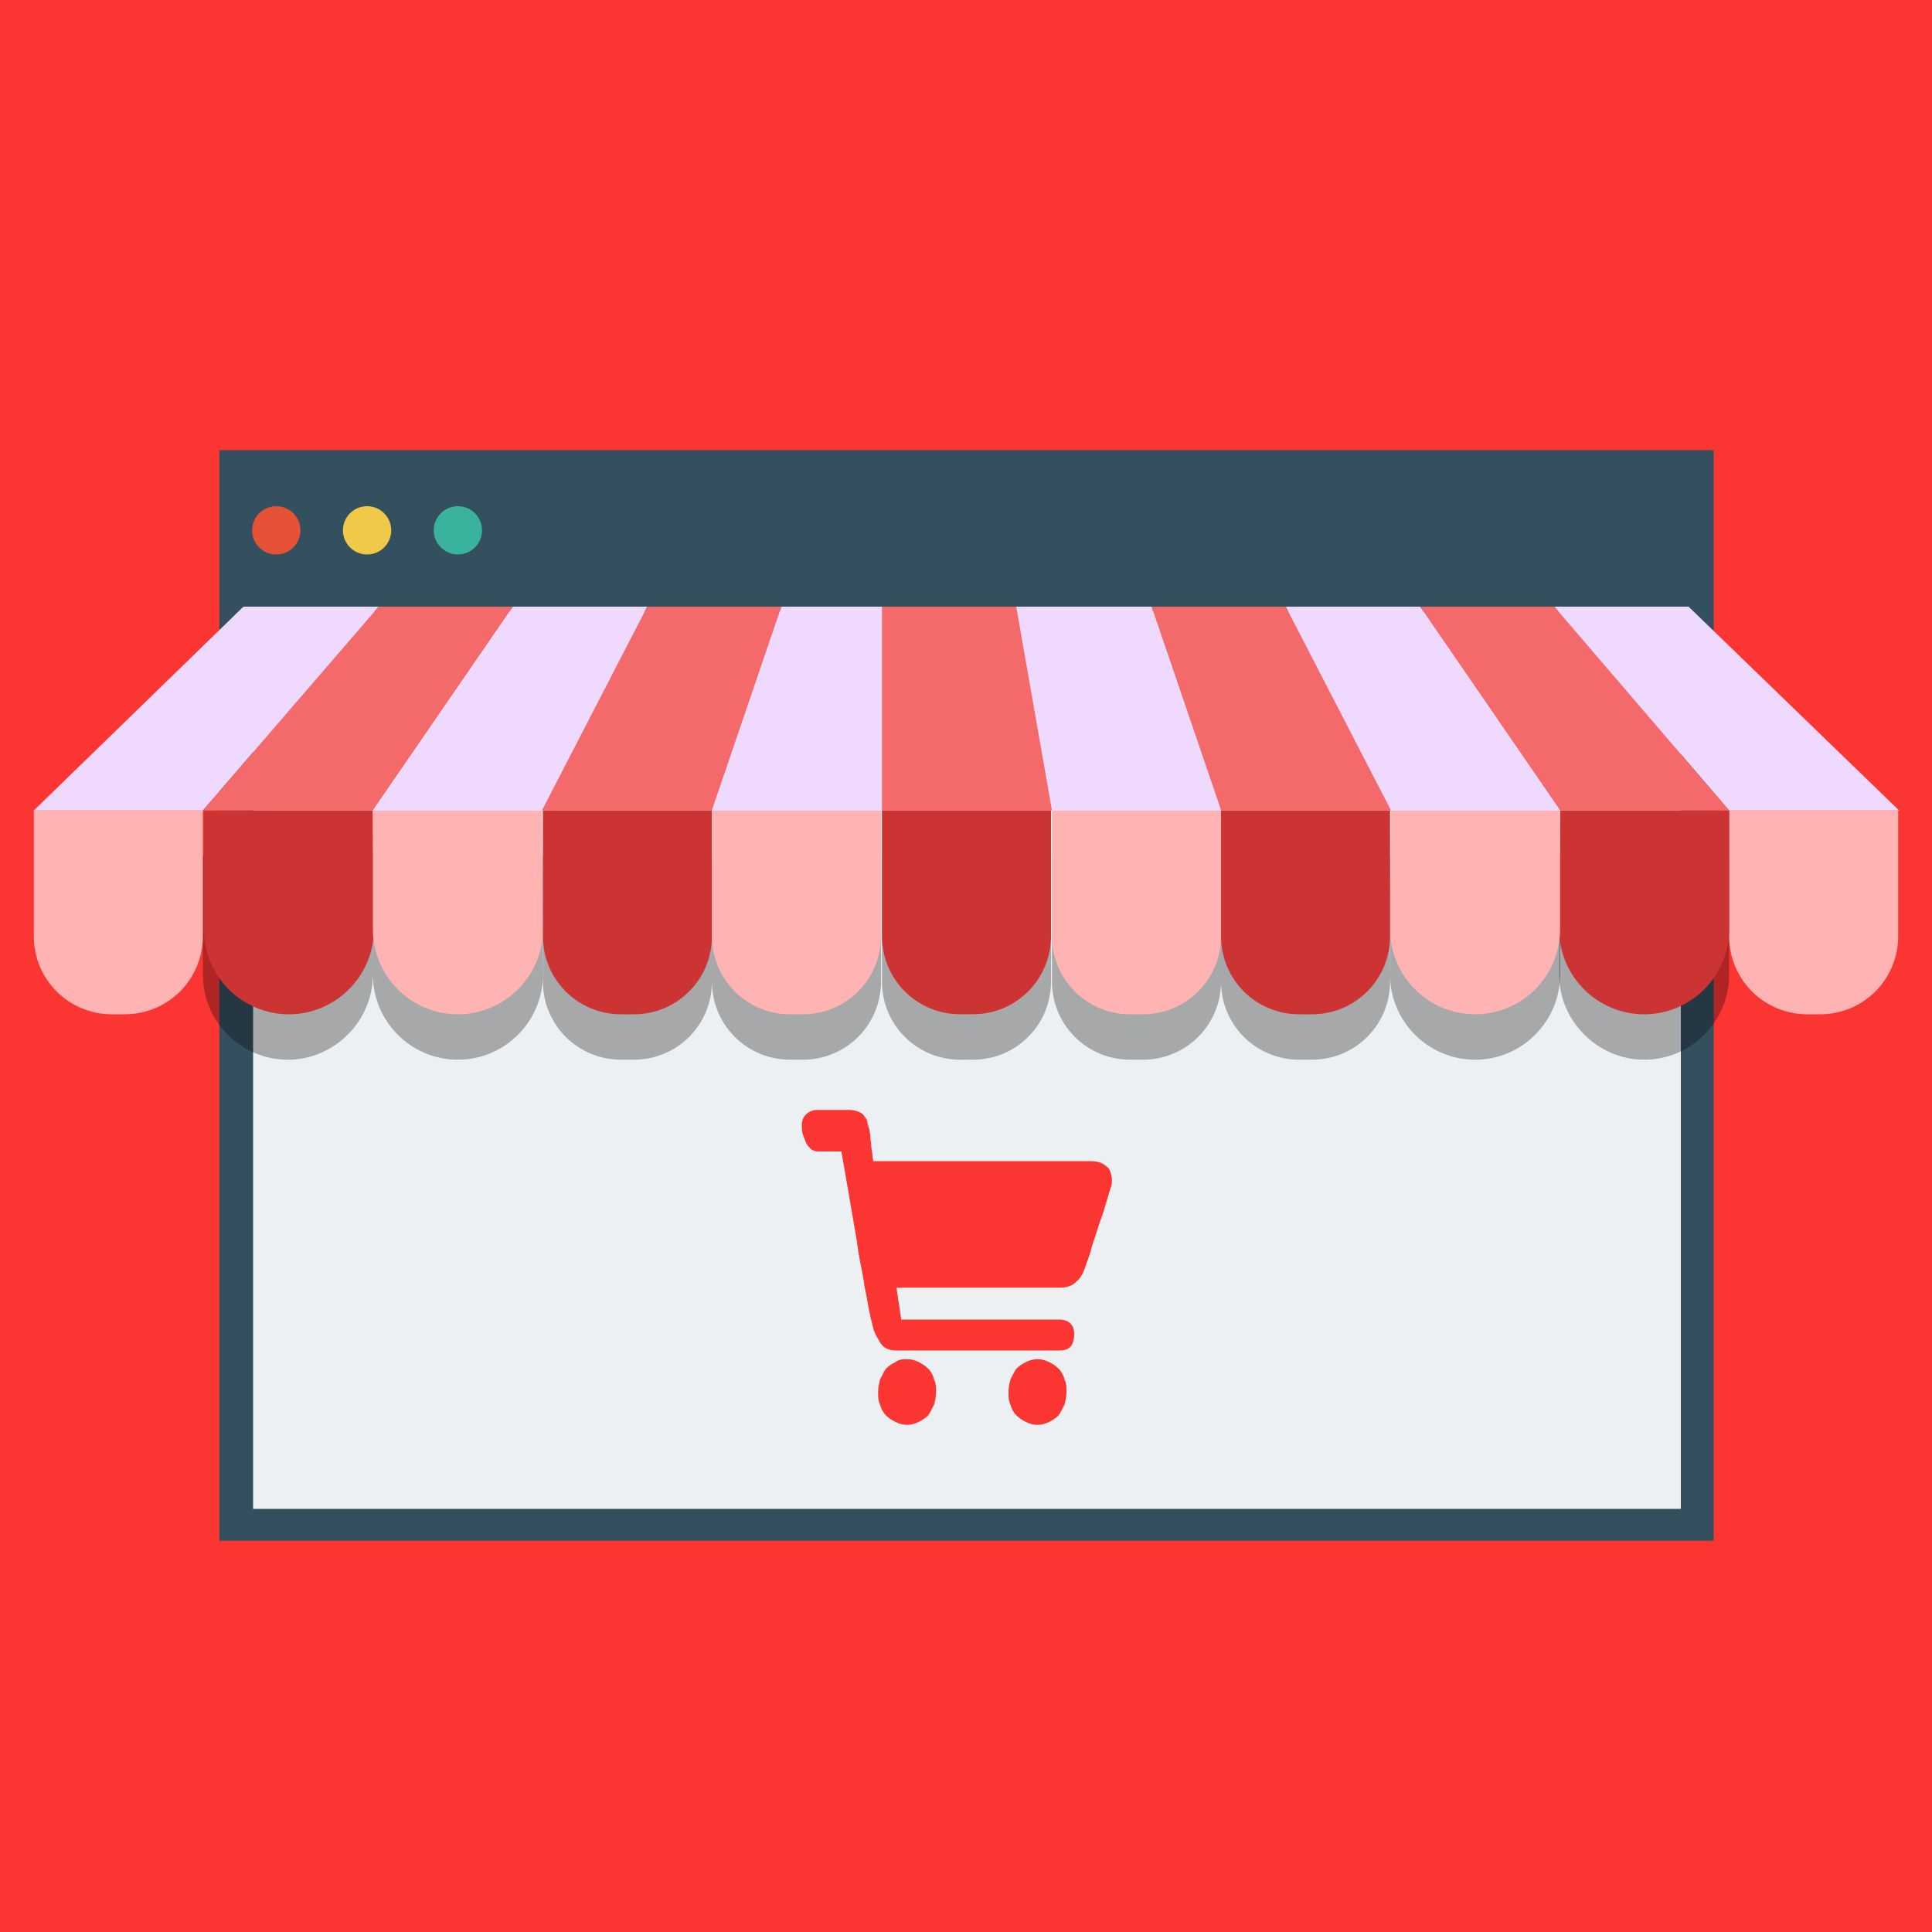 <?xml version="1.0" encoding="utf-8"?>
<!-- Generator: Adobe Illustrator 24.0.3, SVG Export Plug-In . SVG Version: 6.00 Build 0)  -->
<svg version="1.1" id="图层_1" xmlns="http://www.w3.org/2000/svg" xmlns:xlink="http://www.w3.org/1999/xlink" x="0px" y="0px"
	 viewBox="0 0 200 200" style="enable-background:new 0 0 200 200;" xml:space="preserve">
<style type="text/css">
	.st0{fill:#FA3532;}
	.st1{fill:#BBBFC2;}
	.st2{fill:#344F5E;}
	.st3{fill:#ECF0F2;}
	.st4{fill:#E65235;}
	.st5{fill:#F0C949;}
	.st6{fill:#39B39B;}
	.st7{opacity:0.3;enable-background:new    ;}
	.st8{fill:#FFB3B3;}
	.st9{fill:#CC3333;}
	.st10{fill:#EFD9FF;}
	.st11{fill:#F46969;}
	.st12{opacity:0.2;enable-background:new    ;}
	.st13{fill:#EED2B6;}
	.st14{fill:#D9A5B4;}
	.st15{fill:#01B088;}
	.st16{fill:#F06021;}
	.st17{fill:#F26D27;}
	.st18{fill:#E5B98A;}
	.st19{fill:#A16F4E;}
	.st20{opacity:0.48;fill:#FDEEEE;enable-background:new    ;}
	.st21{fill:#FDEEEE;}
	.st22{fill:none;stroke:#2D353D;stroke-width:4.311;stroke-linecap:round;stroke-miterlimit:10;}
	.st23{fill:none;stroke:#2D353D;stroke-width:0.958;stroke-linecap:round;stroke-miterlimit:10;}
	.st24{fill:#2D353D;}
	.st25{fill:#C29C7A;}
	.st26{display:none;opacity:0.8;}
	.st27{display:inline;}
	.st28{fill:#FFFFFF;}
	.st29{fill:#2D4454;}
	.st30{fill:#48D384;}
	.st31{fill:#296BFF;}
	.st32{clip-path:url(#SVGID_5_);}
	.st33{fill:#FCD722;}
	.st34{opacity:0.2;clip-path:url(#SVGID_7_);}
	.st35{clip-path:url(#SVGID_9_);}
	.st36{clip-path:url(#SVGID_11_);}
	.st37{opacity:0.3;clip-path:url(#SVGID_13_);enable-background:new    ;}
	.st38{opacity:0.3;clip-path:url(#SVGID_15_);enable-background:new    ;}
	.st39{opacity:0.3;clip-path:url(#SVGID_17_);enable-background:new    ;}
	.st40{opacity:0.3;clip-path:url(#SVGID_19_);enable-background:new    ;}
	.st41{opacity:0.3;clip-path:url(#SVGID_21_);enable-background:new    ;}
	.st42{opacity:0.3;clip-path:url(#SVGID_23_);enable-background:new    ;}
	.st43{opacity:0.3;clip-path:url(#SVGID_25_);enable-background:new    ;}
	.st44{opacity:0.3;clip-path:url(#SVGID_27_);enable-background:new    ;}
	.st45{opacity:0.3;clip-path:url(#SVGID_29_);enable-background:new    ;}
	.st46{opacity:0.3;clip-path:url(#SVGID_31_);enable-background:new    ;}
	.st47{opacity:0.3;clip-path:url(#SVGID_33_);enable-background:new    ;}
	.st48{opacity:0.3;clip-path:url(#SVGID_35_);enable-background:new    ;}
	.st49{opacity:0.3;clip-path:url(#SVGID_37_);enable-background:new    ;}
	.st50{opacity:0.3;clip-path:url(#SVGID_39_);enable-background:new    ;}
	.st51{opacity:0.3;clip-path:url(#SVGID_41_);enable-background:new    ;}
	.st52{opacity:0.3;clip-path:url(#SVGID_43_);enable-background:new    ;}
	.st53{opacity:0.2;clip-path:url(#SVGID_45_);enable-background:new    ;}
	.st54{opacity:0.2;clip-path:url(#SVGID_47_);enable-background:new    ;}
	.st55{fill:#002D4C;}
	.st56{clip-path:url(#SVGID_49_);}
	.st57{fill:#EF413D;}
	.st58{fill:#399CFF;}
	.st59{clip-path:url(#SVGID_51_);fill:#C1272D;}
	.st60{fill:#4BF7CD;}
	.st61{fill:#D89627;}
	.st62{fill:#FCD80C;}
	.st63{fill:#F9A01C;}
	.st64{opacity:0.2;fill:#FFFFFF;}
</style>
<rect class="st0" width="200" height="200"/>
<g>
	<rect x="109.6" y="57.3" class="st1" width="59.8" height="3.3"/>
	<rect x="109.6" y="73.8" class="st1" width="59.8" height="3.3"/>
	<rect x="22.7" y="46.6" class="st2" width="154.7" height="112.9"/>
	<rect x="26.2" y="63.3" class="st3" width="147.8" height="92.9"/>
	<circle class="st4" cx="28.6" cy="54.9" r="2.5"/>
	<circle class="st5" cx="38" cy="54.9" r="2.5"/>
	<circle class="st6" cx="47.4" cy="54.9" r="2.5"/>
	<g>
		<path class="st0" d="M93.9,140.7c0.4,0,0.8,0.1,1.2,0.3c0.4,0.2,0.7,0.4,1,0.7s0.5,0.7,0.6,1.1c0.2,0.4,0.2,0.8,0.2,1.3
			s-0.1,0.9-0.2,1.3c-0.2,0.4-0.4,0.8-0.6,1.1c-0.3,0.3-0.6,0.5-1,0.7s-0.8,0.3-1.2,0.3c-0.4,0-0.8-0.1-1.2-0.3
			c-0.4-0.2-0.7-0.4-1-0.7s-0.5-0.7-0.6-1.1c-0.2-0.4-0.2-0.8-0.2-1.3s0.1-0.9,0.2-1.3c0.2-0.4,0.4-0.8,0.6-1.1
			c0.3-0.3,0.6-0.5,1-0.7C93.1,140.7,93.5,140.7,93.9,140.7L93.9,140.7z M107.4,140.7c0.4,0,0.8,0.1,1.2,0.3c0.4,0.2,0.7,0.4,1,0.7
			s0.5,0.7,0.6,1.1c0.2,0.4,0.2,0.8,0.2,1.3s-0.1,0.9-0.2,1.3c-0.2,0.4-0.4,0.8-0.6,1.1c-0.3,0.3-0.6,0.5-1,0.7s-0.8,0.3-1.2,0.3
			c-0.4,0-0.8-0.1-1.2-0.3c-0.4-0.2-0.7-0.4-1-0.7s-0.5-0.7-0.6-1.1c-0.2-0.4-0.2-0.8-0.2-1.3s0.1-0.9,0.2-1.3
			c0.2-0.4,0.4-0.8,0.6-1.1c0.3-0.3,0.6-0.5,1-0.7S107,140.7,107.4,140.7L107.4,140.7z M112.8,120.2c0.6,0,1.1,0.1,1.4,0.3
			c0.3,0.2,0.6,0.4,0.7,0.7c0.1,0.3,0.2,0.5,0.2,0.9c0,0.3,0,0.6-0.1,0.8c-0.1,0.2-0.2,0.7-0.4,1.3c-0.2,0.7-0.4,1.4-0.7,2.2
			c-0.3,0.8-0.5,1.6-0.8,2.4c-0.2,0.8-0.4,1.4-0.6,1.9c-0.3,1-0.6,1.6-1.1,2c-0.4,0.4-1,0.6-1.6,0.6h-17l0.5,3.3h16.3
			c1,0,1.6,0.5,1.6,1.5c0,0.5-0.1,0.9-0.3,1.2c-0.2,0.3-0.6,0.5-1.2,0.5h-17c-0.4,0-0.8-0.1-1.1-0.3c-0.3-0.2-0.5-0.5-0.7-0.9
			c-0.2-0.3-0.4-0.7-0.5-1.1c-0.1-0.4-0.2-0.8-0.3-1.2c0-0.1-0.1-0.5-0.2-1c-0.1-0.6-0.2-1.2-0.4-2.1c-0.1-0.8-0.3-1.8-0.5-2.8
			s-0.3-2.1-0.5-3.1c-0.4-2.4-0.9-5.2-1.4-8.1h-2.4c-0.3,0-0.6-0.1-0.8-0.3c-0.2-0.2-0.4-0.4-0.5-0.7c-0.1-0.3-0.2-0.5-0.3-0.8
			c-0.1-0.3-0.1-0.6-0.1-0.8c0-0.5,0.1-0.9,0.4-1.2c0.3-0.3,0.7-0.5,1.2-0.5h3.3c0.4,0,0.8,0.1,1,0.2c0.3,0.1,0.5,0.3,0.6,0.5
			c0.2,0.2,0.3,0.4,0.3,0.7c0.1,0.2,0.1,0.4,0.2,0.6c0,0.2,0.1,0.5,0.1,0.8s0.1,0.7,0.1,1.1c0.1,0.4,0.1,0.9,0.2,1.4
			C90.4,120.2,112.8,120.2,112.8,120.2z"/>
	</g>
	<path class="st7" d="M21,88.6v12.3c0,4.8,3.9,8.8,8.8,8.8c2.4,0,4.6-1,6.2-2.6s2.6-3.8,2.6-6.2V88.6H21z"/>
	<path class="st7" d="M56.1,88.6H38.6v12.3c0,4.8,3.9,8.8,8.8,8.8l0,0c4.8,0,8.8-3.9,8.8-8.8L56.1,88.6L56.1,88.6z"/>
	<path class="st7" d="M73.7,88.6H56.2v13c0,4.5,3.6,8.1,8.1,8.1h1.3c4.5,0,8.1-3.6,8.1-8.1V88.6z"/>
	<path class="st7" d="M91.2,88.6H73.7v13c0,4.5,3.6,8.1,8.1,8.1h1.3c4.5,0,8.1-3.6,8.1-8.1V88.6z"/>
	<path class="st7" d="M108.8,88.6H91.3v13c0,4.5,3.6,8.1,8.1,8.1h1.3c4.5,0,8.1-3.6,8.1-8.1V88.6z"/>
	<path class="st8" d="M21,83.9H3.5v13c0,4.5,3.6,8.1,8.1,8.1h1.3c4.5,0,8.1-3.6,8.1-8.1L21,83.9L21,83.9z"/>
	<path class="st9" d="M38.6,83.9H21.1v12.3c0,4.8,3.9,8.8,8.8,8.8l0,0c4.8,0,8.8-3.9,8.8-8.8L38.6,83.9L38.6,83.9z"/>
	<path class="st8" d="M56.1,83.9H38.6v12.3c0,4.8,3.9,8.8,8.8,8.8l0,0c4.8,0,8.8-3.9,8.8-8.8L56.1,83.9L56.1,83.9z"/>
	<path class="st9" d="M73.7,83.9H56.2v13c0,4.5,3.6,8.1,8.1,8.1h1.3c4.5,0,8.1-3.6,8.1-8.1V83.9z"/>
	<path class="st8" d="M91.2,83.9H73.7v13c0,4.5,3.6,8.1,8.1,8.1h1.3c4.5,0,8.1-3.6,8.1-8.1V83.9z"/>
	<path class="st8" d="M108.8,83.9H91.3v13c0,4.5,3.6,8.1,8.1,8.1h1.3c4.5,0,8.1-3.6,8.1-8.1V83.9z"/>
	<polygon class="st10" points="39.2,62.8 25.2,62.8 3.5,83.9 21,83.9 	"/>
	<polygon class="st11" points="53.1,62.8 39.2,62.8 21,83.9 38.6,83.9 	"/>
	<polygon class="st10" points="67,62.8 53.1,62.8 38.6,83.9 56.1,83.9 	"/>
	<polygon class="st11" points="80.9,62.8 67,62.8 56.1,83.9 73.7,83.9 	"/>
	<polygon class="st10" points="94.8,62.8 80.9,62.8 73.7,83.9 91.2,83.9 	"/>
	<polygon class="st10" points="108.8,62.8 94.8,62.8 91.2,83.9 108.8,83.9 	"/>
	<path class="st7" d="M179,88.6v12.3c0,4.8-3.9,8.8-8.8,8.8c-2.4,0-4.6-1-6.2-2.6s-2.6-3.8-2.6-6.2V88.6H179z"/>
	<path class="st7" d="M144,88.6h17.5v12.3c0,4.8-3.9,8.8-8.8,8.8l0,0c-4.8,0-8.8-3.9-8.8-8.8L144,88.6L144,88.6z"/>
	<path class="st7" d="M126.4,88.6h17.5v13c0,4.5-3.6,8.1-8.1,8.1h-1.3c-4.5,0-8.1-3.6-8.1-8.1V88.6z"/>
	<path class="st7" d="M108.9,88.6h17.5v13c0,4.5-3.6,8.1-8.1,8.1H117c-4.5,0-8.1-3.6-8.1-8.1V88.6z"/>
	<path class="st8" d="M179,83.9h17.5v13c0,4.5-3.6,8.1-8.1,8.1h-1.3c-4.5,0-8.1-3.6-8.1-8.1V83.9z"/>
	<path class="st9" d="M161.5,83.9H179v12.3c0,4.8-3.9,8.8-8.8,8.8l0,0c-4.8,0-8.8-3.9-8.8-8.8L161.5,83.9L161.5,83.9z"/>
	<path class="st8" d="M144,83.9h17.5v12.3c0,4.8-3.9,8.8-8.8,8.8l0,0c-4.8,0-8.8-3.9-8.8-8.8L144,83.9L144,83.9z"/>
	<path class="st9" d="M126.4,83.9h17.5v13c0,4.5-3.6,8.1-8.1,8.1h-1.3c-4.5,0-8.1-3.6-8.1-8.1V83.9z"/>
	<path class="st8" d="M108.9,83.9h17.5v13c0,4.5-3.6,8.1-8.1,8.1H117c-4.5,0-8.1-3.6-8.1-8.1V83.9z"/>
	<path class="st9" d="M91.3,83.9h17.5v13c0,4.5-3.6,8.1-8.1,8.1h-1.3c-4.5,0-8.1-3.6-8.1-8.1V83.9z"/>
	<polygon class="st10" points="160.9,62.8 174.8,62.8 196.6,83.9 179,83.9 	"/>
	<polygon class="st11" points="147,62.8 160.9,62.8 179,83.9 161.5,83.9 	"/>
	<polygon class="st10" points="133.1,62.8 147,62.8 161.5,83.9 144,83.9 	"/>
	<polygon class="st11" points="119.2,62.8 133.1,62.8 144,83.9 126.4,83.9 	"/>
	<polygon class="st10" points="105.2,62.8 119.2,62.8 126.4,83.9 108.9,83.9 	"/>
	<polygon class="st11" points="91.3,62.8 105.2,62.8 108.9,83.9 91.3,83.9 	"/>
</g>
</svg>
